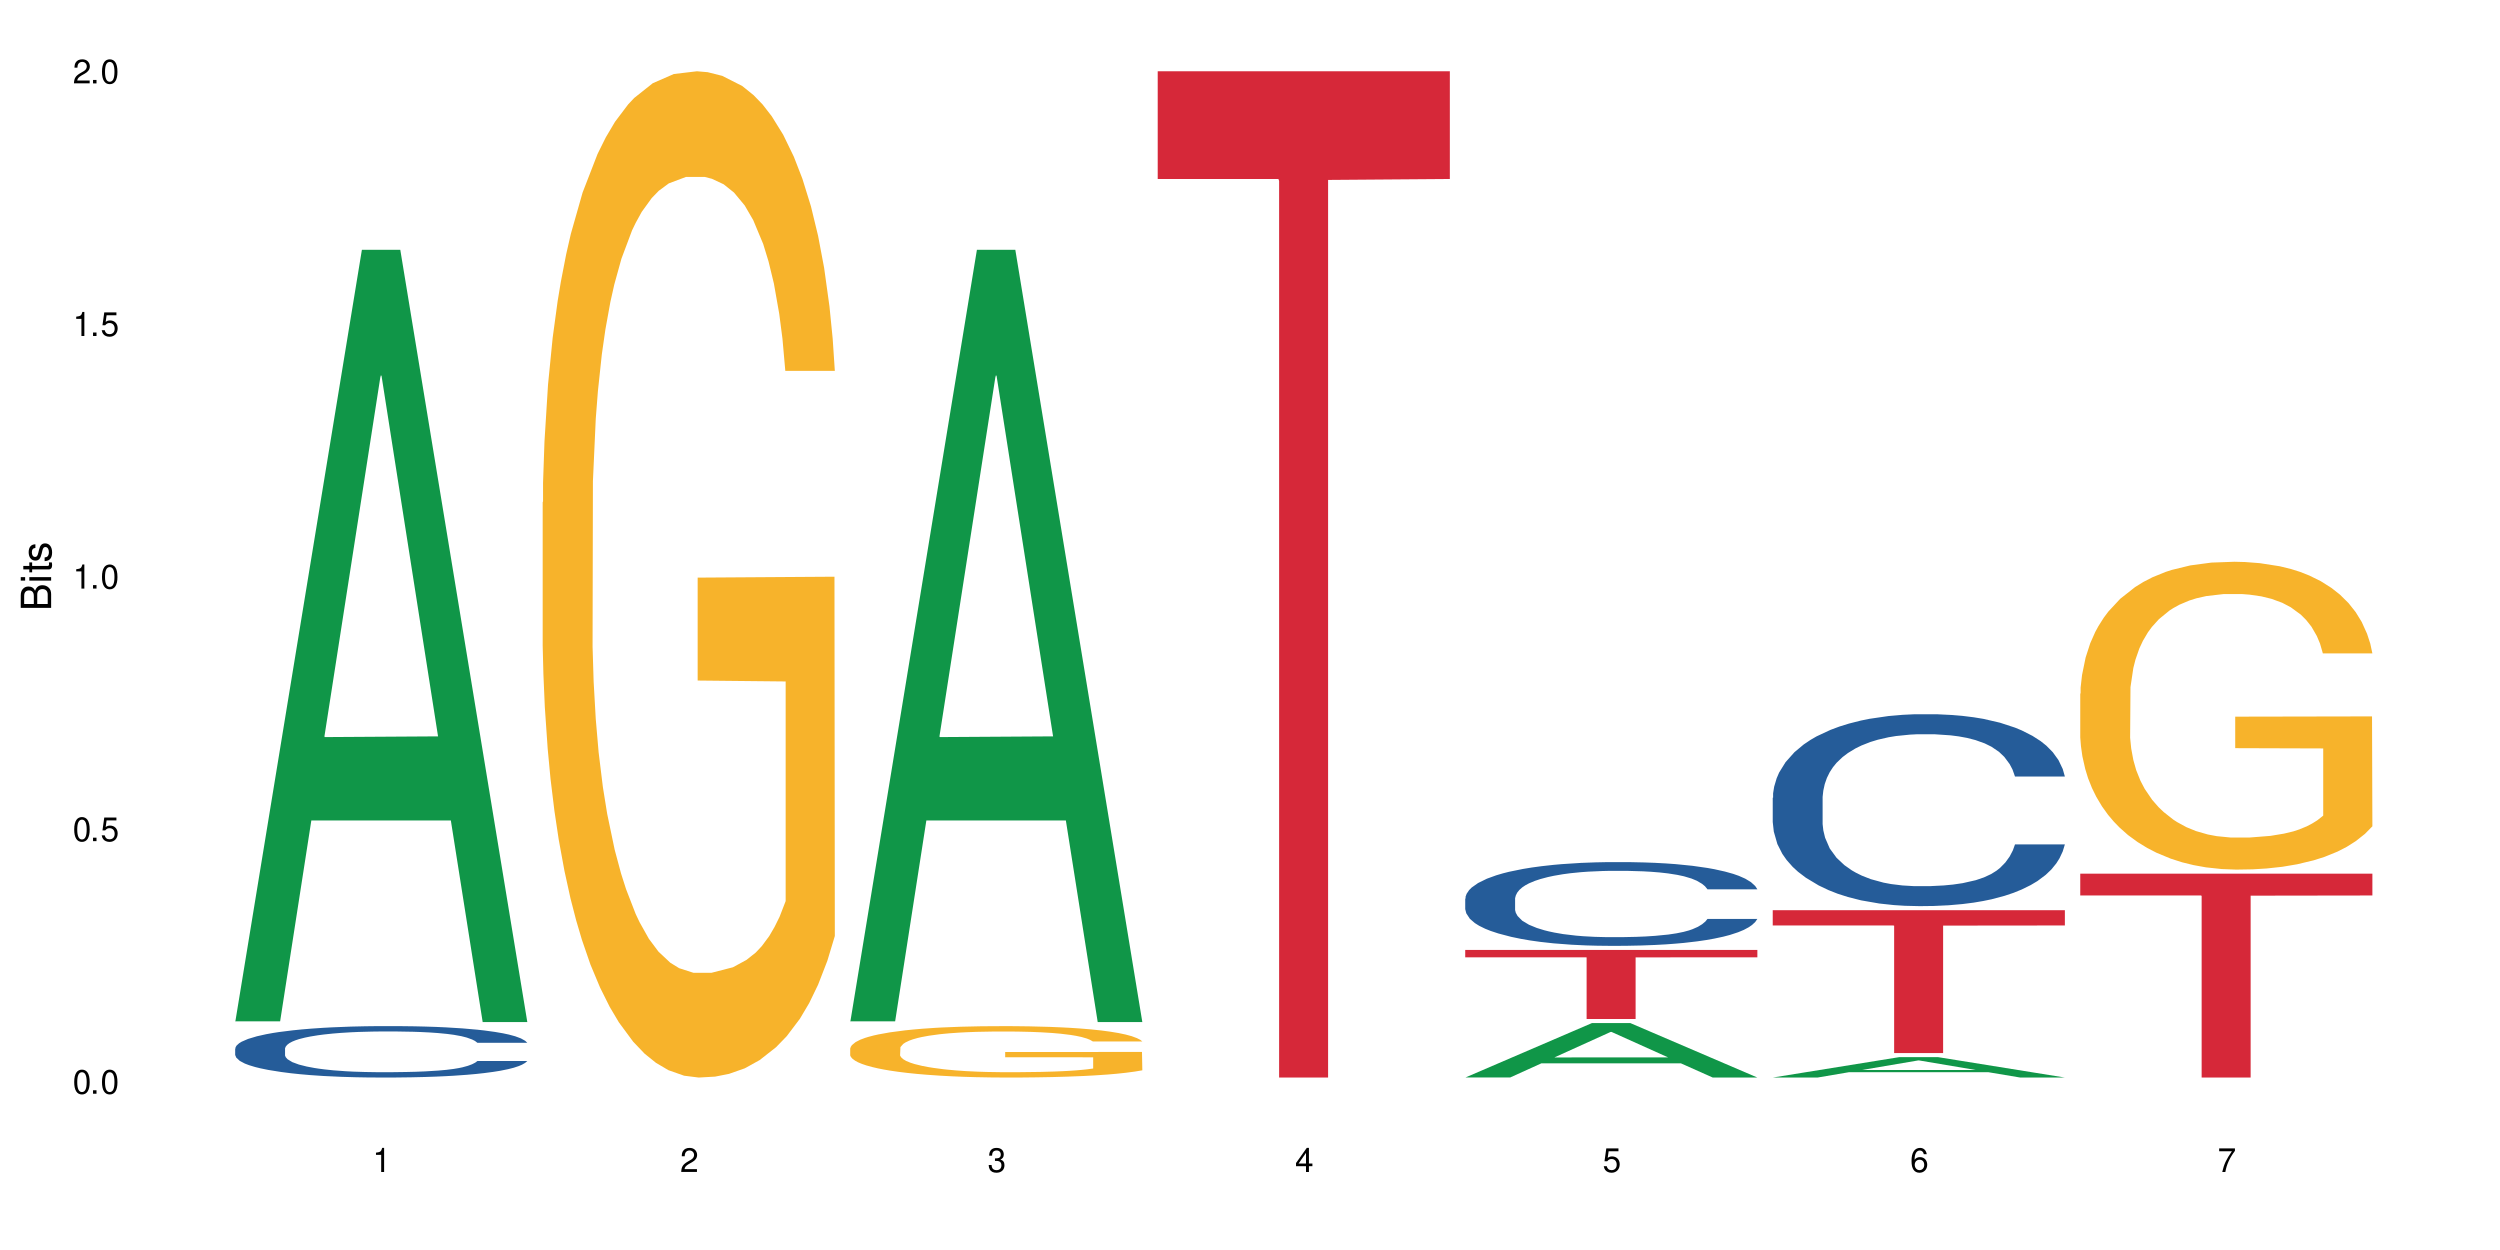 <?xml version="1.0" encoding="UTF-8"?>
<svg xmlns="http://www.w3.org/2000/svg" xmlns:xlink="http://www.w3.org/1999/xlink" width="720" height="360" viewBox="0 0 720 360">
<defs>
<g>
<g id="glyph-0-0">
</g>
<g id="glyph-0-1">
<path d="M 2.641 -6.938 C 2 -6.938 1.422 -6.656 1.078 -6.172 C 0.641 -5.562 0.406 -4.641 0.406 -3.359 C 0.406 -1.016 1.188 0.219 2.641 0.219 C 4.078 0.219 4.859 -1.016 4.859 -3.297 C 4.859 -4.641 4.656 -5.547 4.203 -6.172 C 3.844 -6.656 3.281 -6.938 2.641 -6.938 Z M 2.641 -6.188 C 3.547 -6.188 4 -5.25 4 -3.375 C 4 -1.406 3.562 -0.484 2.625 -0.484 C 1.734 -0.484 1.281 -1.438 1.281 -3.344 C 1.281 -5.25 1.734 -6.188 2.641 -6.188 Z M 2.641 -6.188 "/>
</g>
<g id="glyph-0-2">
<path d="M 1.828 -1 L 0.828 -1 L 0.828 0 L 1.828 0 Z M 1.828 -1 "/>
</g>
<g id="glyph-0-3">
<path d="M 4.562 -6.797 L 1.062 -6.797 L 0.547 -3.094 L 1.328 -3.094 C 1.719 -3.562 2.047 -3.734 2.578 -3.734 C 3.484 -3.734 4.062 -3.109 4.062 -2.094 C 4.062 -1.125 3.484 -0.531 2.578 -0.531 C 1.828 -0.531 1.375 -0.906 1.188 -1.672 L 0.328 -1.672 C 0.453 -1.109 0.547 -0.844 0.75 -0.594 C 1.125 -0.078 1.828 0.219 2.594 0.219 C 3.969 0.219 4.922 -0.781 4.922 -2.219 C 4.922 -3.562 4.031 -4.484 2.719 -4.484 C 2.25 -4.484 1.859 -4.359 1.469 -4.062 L 1.734 -5.969 L 4.562 -5.969 Z M 4.562 -6.797 "/>
</g>
<g id="glyph-0-4">
<path d="M 2.484 -4.938 L 2.484 0 L 3.328 0 L 3.328 -6.938 L 2.766 -6.938 C 2.469 -5.875 2.281 -5.734 0.984 -5.562 L 0.984 -4.938 Z M 2.484 -4.938 "/>
</g>
<g id="glyph-0-5">
<path d="M 4.859 -0.828 L 1.281 -0.828 C 1.359 -1.406 1.672 -1.781 2.5 -2.281 L 3.469 -2.828 C 4.406 -3.344 4.906 -4.062 4.906 -4.906 C 4.906 -5.484 4.672 -6.031 4.266 -6.406 C 3.859 -6.766 3.375 -6.938 2.719 -6.938 C 1.859 -6.938 1.219 -6.625 0.844 -6.031 C 0.609 -5.672 0.5 -5.234 0.484 -4.531 L 1.328 -4.531 C 1.359 -5.016 1.406 -5.281 1.531 -5.516 C 1.75 -5.938 2.188 -6.203 2.703 -6.203 C 3.469 -6.203 4.031 -5.641 4.031 -4.891 C 4.031 -4.344 3.719 -3.859 3.125 -3.516 L 2.234 -3 C 0.812 -2.172 0.406 -1.531 0.328 -0.016 L 4.859 -0.016 Z M 4.859 -0.828 "/>
</g>
<g id="glyph-0-6">
<path d="M 2.125 -3.188 L 2.578 -3.188 C 3.5 -3.188 3.984 -2.766 3.984 -1.922 C 3.984 -1.062 3.469 -0.531 2.594 -0.531 C 1.656 -0.531 1.203 -1 1.156 -2.016 L 0.312 -2.016 C 0.344 -1.453 0.438 -1.094 0.609 -0.781 C 0.953 -0.109 1.625 0.219 2.547 0.219 C 3.953 0.219 4.859 -0.625 4.859 -1.938 C 4.859 -2.828 4.516 -3.297 3.703 -3.594 C 4.344 -3.844 4.656 -4.328 4.656 -5.031 C 4.656 -6.219 3.875 -6.938 2.578 -6.938 C 1.203 -6.938 0.484 -6.172 0.453 -4.703 L 1.297 -4.703 C 1.312 -5.125 1.344 -5.359 1.453 -5.578 C 1.641 -5.969 2.062 -6.203 2.594 -6.203 C 3.344 -6.203 3.797 -5.75 3.797 -5 C 3.797 -4.516 3.609 -4.219 3.25 -4.047 C 3.016 -3.953 2.703 -3.922 2.125 -3.906 Z M 2.125 -3.188 "/>
</g>
<g id="glyph-0-7">
<path d="M 3.141 -1.672 L 3.141 0 L 3.984 0 L 3.984 -1.672 L 4.984 -1.672 L 4.984 -2.438 L 3.984 -2.438 L 3.984 -6.938 L 3.359 -6.938 L 0.266 -2.578 L 0.266 -1.672 Z M 3.141 -2.438 L 1 -2.438 L 3.141 -5.5 Z M 3.141 -2.438 "/>
</g>
<g id="glyph-0-8">
<path d="M 4.781 -5.125 C 4.609 -6.266 3.891 -6.938 2.844 -6.938 C 2.094 -6.938 1.422 -6.578 1.031 -5.953 C 0.594 -5.266 0.406 -4.422 0.406 -3.172 C 0.406 -2 0.578 -1.25 0.984 -0.641 C 1.359 -0.078 1.953 0.219 2.703 0.219 C 3.984 0.219 4.922 -0.75 4.922 -2.094 C 4.922 -3.375 4.062 -4.281 2.844 -4.281 C 2.172 -4.281 1.641 -4.031 1.281 -3.516 C 1.281 -5.234 1.828 -6.188 2.797 -6.188 C 3.391 -6.188 3.797 -5.797 3.938 -5.125 Z M 2.734 -3.531 C 3.547 -3.531 4.062 -2.953 4.062 -2.031 C 4.062 -1.156 3.484 -0.531 2.703 -0.531 C 1.922 -0.531 1.328 -1.188 1.328 -2.078 C 1.328 -2.938 1.906 -3.531 2.734 -3.531 Z M 2.734 -3.531 "/>
</g>
<g id="glyph-0-9">
<path d="M 4.984 -6.797 L 0.438 -6.797 L 0.438 -5.969 L 4.109 -5.969 C 2.5 -3.656 1.828 -2.234 1.328 0 L 2.219 0 C 2.594 -2.172 3.453 -4.047 4.984 -6.094 Z M 4.984 -6.797 "/>
</g>
<g id="glyph-1-0">
</g>
<g id="glyph-1-1">
<path d="M 0 -0.953 L 0 -4.891 C 0 -5.719 -0.234 -6.344 -0.734 -6.797 C -1.188 -7.234 -1.812 -7.469 -2.5 -7.469 C -3.547 -7.469 -4.188 -7 -4.625 -5.875 C -4.984 -6.688 -5.625 -7.094 -6.531 -7.094 C -7.172 -7.094 -7.734 -6.859 -8.141 -6.391 C -8.562 -5.922 -8.75 -5.344 -8.75 -4.5 L -8.75 -0.953 Z M -4.984 -2.062 L -7.766 -2.062 L -7.766 -4.219 C -7.766 -4.844 -7.688 -5.203 -7.453 -5.5 C -7.219 -5.812 -6.859 -5.969 -6.375 -5.969 C -5.891 -5.969 -5.531 -5.812 -5.297 -5.5 C -5.062 -5.203 -4.984 -4.844 -4.984 -4.219 Z M -0.984 -2.062 L -4 -2.062 L -4 -4.781 C -4 -5.766 -3.438 -6.359 -2.484 -6.359 C -1.547 -6.359 -0.984 -5.766 -0.984 -4.781 Z M -0.984 -2.062 "/>
</g>
<g id="glyph-1-2">
<path d="M -6.281 -1.797 L -6.281 -0.797 L 0 -0.797 L 0 -1.797 Z M -8.75 -1.797 L -8.75 -0.797 L -7.484 -0.797 L -7.484 -1.797 Z M -8.75 -1.797 "/>
</g>
<g id="glyph-1-3">
<path d="M -6.281 -3.047 L -6.281 -2.016 L -8.016 -2.016 L -8.016 -1.016 L -6.281 -1.016 L -6.281 -0.172 L -5.469 -0.172 L -5.469 -1.016 L -0.719 -1.016 C -0.078 -1.016 0.281 -1.453 0.281 -2.234 C 0.281 -2.5 0.25 -2.719 0.188 -3.047 L -0.641 -3.047 C -0.609 -2.906 -0.594 -2.766 -0.594 -2.562 C -0.594 -2.141 -0.719 -2.016 -1.156 -2.016 L -5.469 -2.016 L -5.469 -3.047 Z M -6.281 -3.047 "/>
</g>
<g id="glyph-1-4">
<path d="M -4.531 -5.25 C -5.766 -5.25 -6.469 -4.422 -6.469 -2.969 C -6.469 -1.516 -5.719 -0.562 -4.547 -0.562 C -3.562 -0.562 -3.094 -1.062 -2.734 -2.562 L -2.516 -3.484 C -2.344 -4.188 -2.094 -4.469 -1.641 -4.469 C -1.047 -4.469 -0.641 -3.875 -0.641 -3 C -0.641 -2.453 -0.797 -2 -1.062 -1.75 C -1.25 -1.594 -1.422 -1.531 -1.875 -1.469 L -1.875 -0.406 C -0.422 -0.453 0.281 -1.266 0.281 -2.922 C 0.281 -4.5 -0.5 -5.516 -1.719 -5.516 C -2.656 -5.516 -3.172 -4.984 -3.469 -3.734 L -3.703 -2.766 C -3.891 -1.953 -4.156 -1.609 -4.594 -1.609 C -5.188 -1.609 -5.547 -2.125 -5.547 -2.938 C -5.547 -3.75 -5.203 -4.172 -4.531 -4.203 Z M -4.531 -5.25 "/>
</g>
</g>
</defs>
<rect x="-72" y="-36" width="864" height="432" fill="rgb(100%, 100%, 100%)" fill-opacity="1"/>
<path fill-rule="nonzero" fill="rgb(6.275%, 58.824%, 28.235%)" fill-opacity="1" d="M 67.73 294.152 L 67.82 293.945 L 104.227 71.934 L 115.281 71.934 L 151.867 294.363 L 139.012 294.363 L 129.844 236.301 L 89.664 236.301 L 80.676 294.152 L 67.73 294.152 L 93.527 212.281 L 126.156 212.074 L 109.887 108.273 L 109.707 108.066 L 109.527 108.691 L 93.438 212.074 L 93.527 212.281 Z M 67.73 294.152 "/>
<path fill-rule="nonzero" fill="rgb(14.51%, 36.078%, 60%)" fill-opacity="1" d="M 67.73 301.969 L 67.832 301.953 L 67.832 301.629 L 68.141 301.117 L 68.859 300.465 L 69.578 300.02 L 71.426 299.219 L 73.988 298.449 L 76.656 297.852 L 78.605 297.5 L 80.352 297.23 L 84.352 296.73 L 86.918 296.473 L 89.688 296.242 L 93.074 296.012 L 95.535 295.879 L 101.078 295.66 L 105.18 295.566 L 108.363 295.527 L 115.238 295.527 L 119.34 295.578 L 122.316 295.648 L 125.598 295.754 L 128.371 295.879 L 133.191 296.176 L 137.5 296.555 L 139.449 296.77 L 142.527 297.191 L 144.891 297.598 L 146.531 297.949 L 148.379 298.449 L 150.02 299.059 L 151.25 299.75 L 151.867 300.332 L 137.5 300.332 L 136.785 299.789 L 135.961 299.371 L 134.422 298.816 L 132.883 298.422 L 130.73 298.031 L 128.781 297.773 L 126.113 297.516 L 123.754 297.352 L 121.289 297.23 L 118.93 297.148 L 114.414 297.07 L 109.184 297.07 L 107.234 297.094 L 103.23 297.203 L 101.078 297.297 L 98 297.488 L 95.844 297.664 L 93.281 297.934 L 91.535 298.164 L 89.379 298.516 L 87.84 298.828 L 86.098 299.273 L 85.07 299.613 L 84.148 299.992 L 83.328 300.438 L 82.711 300.914 L 82.301 301.414 L 82.094 301.898 L 82.094 304 L 82.301 304.484 L 82.812 305.055 L 84.148 305.879 L 86.098 306.598 L 88.355 307.164 L 90.508 307.57 L 91.742 307.762 L 93.383 307.977 L 95.945 308.25 L 99.641 308.52 L 101.797 308.629 L 105.078 308.734 L 108.465 308.789 L 112.98 308.789 L 116.98 308.734 L 119.648 308.668 L 122.418 308.559 L 126.215 308.328 L 128.574 308.113 L 130.629 307.855 L 132.168 307.598 L 133.191 307.383 L 134.73 306.961 L 135.961 306.504 L 136.887 306.027 L 137.5 305.566 L 151.867 305.566 L 151.25 306.109 L 150.328 306.637 L 149.402 307.031 L 147.969 307.504 L 146.324 307.922 L 143.965 308.398 L 142.016 308.707 L 139.449 309.047 L 137.09 309.305 L 134.527 309.535 L 130.73 309.805 L 128.266 309.941 L 125.598 310.062 L 122.418 310.172 L 118.418 310.266 L 114.109 310.32 L 110.105 310.332 L 105.797 310.305 L 102.617 310.25 L 98.41 310.129 L 93.176 309.887 L 89.379 309.629 L 86.406 309.371 L 83.84 309.102 L 80.969 308.734 L 77.273 308.141 L 75.016 307.68 L 73.477 307.301 L 71.734 306.773 L 70.5 306.301 L 69.066 305.543 L 68.039 304.582 L 67.73 303.836 Z M 67.73 301.969 "/>
<path fill-rule="nonzero" fill="rgb(96.863%, 70.196%, 16.863%)" fill-opacity="1" d="M 156.293 144.652 L 156.398 144.387 L 156.398 139.094 L 156.809 127.184 L 157.832 110.777 L 159.168 97.277 L 160.605 86.691 L 161.527 81.133 L 163.066 73.195 L 164.398 67.371 L 167.785 55.461 L 172.094 44.348 L 174.457 39.582 L 177.121 35.082 L 180.918 30.055 L 182.664 28.203 L 188 23.965 L 194.051 21.32 L 200.723 20.527 L 203.801 20.789 L 208.008 21.848 L 213.754 24.762 L 217.035 27.406 L 219.602 30.055 L 222.27 33.496 L 225.551 38.789 L 228.629 45.141 L 231.094 51.492 L 233.555 59.43 L 235.605 67.902 L 237.352 77.164 L 238.891 88.281 L 239.812 97.543 L 240.43 106.805 L 226.168 106.805 L 225.348 97.543 L 224.422 90.398 L 222.883 81.664 L 221.344 75.312 L 219.805 70.281 L 216.934 63.402 L 214.473 59.168 L 211.395 55.461 L 208.418 53.078 L 205.031 51.492 L 202.98 50.961 L 197.543 50.961 L 192.617 52.816 L 189.742 54.934 L 187.691 57.051 L 184.816 61.02 L 183.074 64.195 L 182.047 66.312 L 178.969 74.516 L 176.918 81.93 L 175.789 86.957 L 174.352 94.898 L 173.328 102.043 L 172.199 112.629 L 171.582 120.57 L 170.762 138.566 L 170.66 186.207 L 170.965 196.262 L 171.582 207.113 L 172.402 216.641 L 173.633 226.699 L 174.867 234.375 L 177.02 244.695 L 178.867 251.578 L 180.305 256.078 L 183.074 263.223 L 184.203 265.605 L 186.871 270.367 L 189.641 274.074 L 193.027 277.25 L 195.59 278.836 L 199.695 280.16 L 204.93 280.16 L 211.086 278.574 L 214.984 276.457 L 217.652 274.34 L 219.395 272.484 L 221.551 269.574 L 223.09 266.926 L 224.527 264.016 L 226.27 259.516 L 226.27 196.262 L 200.926 195.996 L 200.926 166.355 L 240.328 166.09 L 240.43 269.574 L 238.273 276.719 L 235.605 283.602 L 233.043 288.895 L 230.375 293.395 L 226.578 298.422 L 223.5 301.598 L 218.781 305.305 L 214.473 307.688 L 209.957 309.273 L 205.953 310.066 L 201.234 310.332 L 197.027 309.805 L 192.512 308.215 L 188.922 306.098 L 185.641 303.453 L 182.355 300.012 L 178.25 294.453 L 175.582 289.953 L 172.812 284.395 L 170.043 277.777 L 167.582 270.633 L 165.938 265.074 L 164.297 258.723 L 162.555 250.781 L 160.91 241.785 L 159.68 233.578 L 158.551 224.316 L 157.73 215.582 L 156.91 203.672 L 156.5 194.145 L 156.293 185.941 Z M 156.293 144.652 "/>
<path fill-rule="nonzero" fill="rgb(6.275%, 58.824%, 28.235%)" fill-opacity="1" d="M 244.859 294.152 L 244.949 293.945 L 281.352 71.934 L 292.41 71.934 L 328.992 294.363 L 316.141 294.363 L 306.969 236.301 L 266.789 236.301 L 257.801 294.152 L 244.859 294.152 L 270.656 212.281 L 303.285 212.074 L 287.016 108.273 L 286.836 108.066 L 286.656 108.691 L 270.566 212.074 L 270.656 212.281 Z M 244.859 294.152 "/>
<path fill-rule="nonzero" fill="rgb(96.863%, 70.196%, 16.863%)" fill-opacity="1" d="M 244.859 301.867 L 244.961 301.855 L 244.961 301.582 L 245.371 300.977 L 246.398 300.137 L 247.73 299.445 L 249.168 298.906 L 250.09 298.621 L 251.629 298.215 L 252.965 297.918 L 256.348 297.309 L 260.66 296.742 L 263.02 296.5 L 265.688 296.27 L 269.484 296.012 L 271.227 295.918 L 276.562 295.703 L 282.617 295.566 L 289.285 295.527 L 292.363 295.539 L 296.57 295.594 L 302.316 295.742 L 305.598 295.879 L 308.164 296.012 L 310.832 296.188 L 314.117 296.457 L 317.195 296.781 L 319.656 297.109 L 322.117 297.512 L 324.172 297.945 L 325.914 298.418 L 327.453 298.988 L 328.379 299.461 L 328.992 299.934 L 314.73 299.934 L 313.91 299.461 L 312.988 299.094 L 311.449 298.648 L 309.91 298.324 L 308.371 298.066 L 305.496 297.715 L 303.035 297.5 L 299.957 297.309 L 296.98 297.188 L 293.594 297.109 L 291.543 297.082 L 286.105 297.082 L 281.18 297.176 L 278.309 297.285 L 276.254 297.391 L 273.383 297.594 L 271.637 297.758 L 270.613 297.863 L 267.535 298.285 L 265.48 298.664 L 264.352 298.918 L 262.918 299.324 L 261.891 299.691 L 260.762 300.23 L 260.145 300.637 L 259.324 301.555 L 259.223 303.992 L 259.531 304.504 L 260.145 305.059 L 260.965 305.547 L 262.199 306.059 L 263.43 306.453 L 265.582 306.98 L 267.43 307.332 L 268.867 307.559 L 271.637 307.926 L 272.766 308.047 L 275.434 308.289 L 278.203 308.48 L 281.59 308.641 L 284.156 308.723 L 288.258 308.789 L 293.492 308.789 L 299.648 308.711 L 303.547 308.602 L 306.215 308.492 L 307.961 308.398 L 310.113 308.25 L 311.652 308.113 L 313.09 307.965 L 314.832 307.734 L 314.832 304.504 L 289.492 304.492 L 289.492 302.977 L 328.891 302.961 L 328.992 308.25 L 326.84 308.613 L 324.172 308.965 L 321.605 309.238 L 318.938 309.469 L 315.141 309.723 L 312.062 309.887 L 307.344 310.074 L 303.035 310.195 L 298.52 310.277 L 294.52 310.32 L 289.797 310.332 L 285.59 310.305 L 281.078 310.223 L 277.484 310.117 L 274.203 309.98 L 270.918 309.805 L 266.816 309.52 L 264.148 309.293 L 261.379 309.008 L 258.605 308.668 L 256.145 308.305 L 254.504 308.02 L 252.859 307.695 L 251.117 307.289 L 249.477 306.832 L 248.242 306.41 L 247.113 305.938 L 246.293 305.492 L 245.473 304.883 L 245.062 304.395 L 244.859 303.977 Z M 244.859 301.867 "/>
<path fill-rule="nonzero" fill="rgb(83.922%, 15.686%, 22.353%)" fill-opacity="1" d="M 333.422 20.527 L 417.555 20.527 L 417.555 51.547 L 382.492 51.82 L 382.492 310.332 L 368.383 310.332 L 368.383 52.094 L 368.18 51.547 L 333.422 51.547 Z M 333.422 20.527 "/>
<path fill-rule="nonzero" fill="rgb(6.275%, 58.824%, 28.235%)" fill-opacity="1" d="M 421.984 310.316 L 422.074 310.305 L 458.48 294.645 L 469.535 294.645 L 506.121 310.332 L 493.266 310.332 L 484.098 306.238 L 443.918 306.238 L 434.93 310.316 L 421.984 310.316 L 447.781 304.543 L 480.41 304.527 L 464.141 297.207 L 463.961 297.191 L 463.781 297.234 L 447.691 304.527 L 447.781 304.543 Z M 421.984 310.316 "/>
<path fill-rule="nonzero" fill="rgb(14.51%, 36.078%, 60%)" fill-opacity="1" d="M 421.984 258.789 L 422.086 258.77 L 422.086 258.238 L 422.395 257.402 L 423.113 256.344 L 423.832 255.617 L 425.68 254.316 L 428.242 253.059 L 430.91 252.09 L 432.859 251.516 L 434.605 251.074 L 438.605 250.258 L 441.172 249.84 L 443.941 249.465 L 447.328 249.09 L 449.789 248.871 L 455.332 248.516 L 459.434 248.363 L 462.617 248.297 L 469.488 248.297 L 473.594 248.387 L 476.57 248.496 L 479.852 248.672 L 482.625 248.871 L 487.445 249.355 L 491.754 249.973 L 493.703 250.324 L 496.781 251.008 L 499.145 251.668 L 500.785 252.242 L 502.633 253.059 L 504.273 254.051 L 505.504 255.176 L 506.121 256.121 L 491.754 256.121 L 491.035 255.242 L 490.215 254.559 L 488.676 253.652 L 487.137 253.016 L 484.984 252.375 L 483.035 251.957 L 480.367 251.539 L 478.008 251.273 L 475.543 251.074 L 473.184 250.941 L 468.668 250.809 L 463.438 250.809 L 461.488 250.855 L 457.484 251.031 L 455.332 251.184 L 452.254 251.492 L 450.098 251.781 L 447.531 252.223 L 445.789 252.594 L 443.633 253.168 L 442.094 253.676 L 440.352 254.402 L 439.324 254.953 L 438.402 255.57 L 437.582 256.301 L 436.965 257.07 L 436.555 257.887 L 436.348 258.68 L 436.348 262.098 L 436.555 262.891 L 437.066 263.816 L 438.402 265.16 L 440.352 266.328 L 442.609 267.254 L 444.762 267.914 L 445.992 268.223 L 447.637 268.578 L 450.199 269.02 L 453.895 269.461 L 456.051 269.637 L 459.332 269.812 L 462.719 269.898 L 467.234 269.898 L 471.234 269.812 L 473.902 269.703 L 476.672 269.523 L 480.469 269.152 L 482.828 268.797 L 484.879 268.379 L 486.418 267.961 L 487.445 267.605 L 488.984 266.926 L 490.215 266.176 L 491.141 265.402 L 491.754 264.652 L 506.121 264.652 L 505.504 265.535 L 504.582 266.395 L 503.656 267.035 L 502.223 267.805 L 500.578 268.488 L 498.219 269.262 L 496.27 269.77 L 493.703 270.32 L 491.344 270.738 L 488.781 271.113 L 484.984 271.555 L 482.52 271.773 L 479.852 271.973 L 476.672 272.148 L 472.672 272.301 L 468.363 272.391 L 464.359 272.414 L 460.051 272.367 L 456.871 272.281 L 452.664 272.082 L 447.43 271.684 L 443.633 271.266 L 440.66 270.848 L 438.094 270.406 L 435.219 269.812 L 431.527 268.84 L 429.27 268.094 L 427.73 267.477 L 425.984 266.617 L 424.754 265.844 L 423.32 264.609 L 422.293 263.043 L 421.984 261.832 Z M 421.984 258.789 "/>
<path fill-rule="nonzero" fill="rgb(83.922%, 15.686%, 22.353%)" fill-opacity="1" d="M 421.984 273.578 L 506.121 273.578 L 506.121 275.707 L 471.055 275.727 L 471.055 293.48 L 456.945 293.48 L 456.945 275.746 L 456.742 275.707 L 421.984 275.707 Z M 421.984 273.578 "/>
<path fill-rule="nonzero" fill="rgb(6.275%, 58.824%, 28.235%)" fill-opacity="1" d="M 510.547 310.328 L 510.637 310.32 L 547.043 304.445 L 558.098 304.445 L 594.684 310.332 L 581.828 310.332 L 572.66 308.797 L 532.48 308.797 L 523.492 310.328 L 510.547 310.328 L 536.348 308.16 L 568.977 308.152 L 552.707 305.406 L 552.527 305.402 L 552.348 305.418 L 536.258 308.152 L 536.348 308.16 Z M 510.547 310.328 "/>
<path fill-rule="nonzero" fill="rgb(14.51%, 36.078%, 60%)" fill-opacity="1" d="M 510.547 229.754 L 510.652 229.703 L 510.652 228.492 L 510.957 226.574 L 511.676 224.148 L 512.395 222.484 L 514.242 219.504 L 516.809 216.625 L 519.473 214.402 L 521.426 213.09 L 523.168 212.078 L 527.168 210.211 L 529.734 209.25 L 532.504 208.391 L 535.891 207.531 L 538.355 207.027 L 543.895 206.219 L 548 205.867 L 551.18 205.715 L 558.055 205.715 L 562.156 205.918 L 565.133 206.168 L 568.418 206.574 L 571.188 207.027 L 576.008 208.141 L 580.32 209.555 L 582.27 210.363 L 585.348 211.926 L 587.707 213.441 L 589.348 214.754 L 591.195 216.625 L 592.836 218.898 L 594.066 221.473 L 594.684 223.645 L 580.32 223.645 L 579.602 221.625 L 578.781 220.059 L 577.242 217.988 L 575.703 216.523 L 573.547 215.059 L 571.598 214.098 L 568.93 213.141 L 566.57 212.531 L 564.105 212.078 L 561.746 211.777 L 557.234 211.473 L 552 211.473 L 550.051 211.574 L 546.051 211.977 L 543.895 212.332 L 540.816 213.039 L 538.66 213.695 L 536.098 214.703 L 534.352 215.562 L 532.199 216.875 L 530.66 218.039 L 528.914 219.703 L 527.887 220.969 L 526.965 222.383 L 526.145 224.047 L 525.527 225.816 L 525.117 227.684 L 524.914 229.504 L 524.914 237.332 L 525.117 239.148 L 525.629 241.27 L 526.965 244.352 L 528.914 247.027 L 531.172 249.148 L 533.324 250.664 L 534.559 251.371 L 536.199 252.18 L 538.766 253.191 L 542.457 254.199 L 544.613 254.605 L 547.895 255.008 L 551.281 255.211 L 555.797 255.211 L 559.797 255.008 L 562.465 254.754 L 565.234 254.352 L 569.031 253.492 L 571.391 252.684 L 573.445 251.727 L 574.984 250.766 L 576.008 249.957 L 577.547 248.391 L 578.781 246.676 L 579.703 244.906 L 580.32 243.191 L 594.684 243.191 L 594.066 245.211 L 593.145 247.18 L 592.223 248.645 L 590.785 250.414 L 589.145 251.977 L 586.781 253.746 L 584.832 254.906 L 582.27 256.168 L 579.91 257.129 L 577.344 257.988 L 573.547 259 L 571.086 259.504 L 568.418 259.957 L 565.234 260.363 L 561.234 260.715 L 556.926 260.918 L 552.922 260.969 L 548.613 260.867 L 545.434 260.664 L 541.227 260.211 L 535.992 259.301 L 532.199 258.34 L 529.223 257.383 L 526.656 256.371 L 523.785 255.008 L 520.09 252.785 L 517.832 251.07 L 516.293 249.656 L 514.551 247.684 L 513.316 245.918 L 511.883 243.09 L 510.855 239.504 L 510.547 236.727 Z M 510.547 229.754 "/>
<path fill-rule="nonzero" fill="rgb(83.922%, 15.686%, 22.353%)" fill-opacity="1" d="M 510.547 262.133 L 594.684 262.133 L 594.684 266.535 L 559.617 266.574 L 559.617 303.281 L 545.512 303.281 L 545.512 266.613 L 545.305 266.535 L 510.547 266.535 Z M 510.547 262.133 "/>
<path fill-rule="nonzero" fill="rgb(96.863%, 70.196%, 16.863%)" fill-opacity="1" d="M 599.113 199.762 L 599.215 199.68 L 599.215 198.059 L 599.625 194.418 L 600.652 189.395 L 601.984 185.266 L 603.422 182.027 L 604.344 180.328 L 605.883 177.898 L 607.219 176.117 L 610.602 172.473 L 614.914 169.074 L 617.273 167.613 L 619.941 166.238 L 623.738 164.699 L 625.48 164.133 L 630.816 162.836 L 636.871 162.027 L 643.539 161.785 L 646.617 161.867 L 650.824 162.191 L 656.57 163.082 L 659.852 163.891 L 662.418 164.699 L 665.086 165.754 L 668.367 167.371 L 671.445 169.316 L 673.91 171.258 L 676.371 173.688 L 678.426 176.277 L 680.168 179.113 L 681.707 182.512 L 682.633 185.348 L 683.246 188.18 L 668.984 188.18 L 668.164 185.348 L 667.242 183.16 L 665.703 180.488 L 664.164 178.547 L 662.625 177.008 L 659.75 174.902 L 657.289 173.605 L 654.211 172.473 L 651.234 171.746 L 647.848 171.258 L 645.797 171.098 L 640.359 171.098 L 635.434 171.664 L 632.559 172.312 L 630.508 172.957 L 627.637 174.172 L 625.891 175.145 L 624.863 175.793 L 621.785 178.305 L 619.734 180.57 L 618.605 182.109 L 617.168 184.539 L 616.145 186.723 L 615.016 189.961 L 614.398 192.391 L 613.578 197.898 L 613.477 212.473 L 613.785 215.551 L 614.398 218.871 L 615.219 221.785 L 616.453 224.859 L 617.684 227.211 L 619.836 230.367 L 621.684 232.473 L 623.121 233.848 L 625.891 236.035 L 627.02 236.766 L 629.688 238.223 L 632.457 239.355 L 635.844 240.328 L 638.41 240.812 L 642.512 241.219 L 647.746 241.219 L 653.902 240.73 L 657.801 240.082 L 660.469 239.438 L 662.211 238.867 L 664.367 237.977 L 665.906 237.168 L 667.344 236.277 L 669.086 234.902 L 669.086 215.551 L 643.742 215.469 L 643.742 206.398 L 683.145 206.32 L 683.246 237.977 L 681.094 240.164 L 678.426 242.27 L 675.859 243.891 L 673.191 245.266 L 669.395 246.805 L 666.316 247.777 L 661.598 248.91 L 657.289 249.637 L 652.773 250.125 L 648.773 250.367 L 644.051 250.449 L 639.844 250.285 L 635.332 249.801 L 631.738 249.152 L 628.457 248.344 L 625.172 247.289 L 621.07 245.59 L 618.402 244.215 L 615.629 242.512 L 612.859 240.488 L 610.398 238.301 L 608.758 236.602 L 607.113 234.66 L 605.371 232.23 L 603.73 229.477 L 602.496 226.965 L 601.367 224.133 L 600.547 221.461 L 599.727 217.816 L 599.316 214.902 L 599.113 212.391 Z M 599.113 199.762 "/>
<path fill-rule="nonzero" fill="rgb(83.922%, 15.686%, 22.353%)" fill-opacity="1" d="M 599.113 251.613 L 683.246 251.613 L 683.246 257.898 L 648.184 257.953 L 648.184 310.332 L 634.074 310.332 L 634.074 258.008 L 633.871 257.898 L 599.113 257.898 Z M 599.113 251.613 "/>
<g fill="rgb(0%, 0%, 0%)" fill-opacity="1">
<use xlink:href="#glyph-0-1" x="20.965" y="314.993"/>
<use xlink:href="#glyph-0-2" x="25.965" y="314.993"/>
<use xlink:href="#glyph-0-1" x="28.965" y="314.993"/>
</g>
<g fill="rgb(0%, 0%, 0%)" fill-opacity="1">
<use xlink:href="#glyph-0-1" x="20.965" y="242.251"/>
<use xlink:href="#glyph-0-2" x="25.965" y="242.251"/>
<use xlink:href="#glyph-0-3" x="28.965" y="242.251"/>
</g>
<g fill="rgb(0%, 0%, 0%)" fill-opacity="1">
<use xlink:href="#glyph-0-4" x="20.965" y="169.509"/>
<use xlink:href="#glyph-0-2" x="25.965" y="169.509"/>
<use xlink:href="#glyph-0-1" x="28.965" y="169.509"/>
</g>
<g fill="rgb(0%, 0%, 0%)" fill-opacity="1">
<use xlink:href="#glyph-0-4" x="20.965" y="96.767"/>
<use xlink:href="#glyph-0-2" x="25.965" y="96.767"/>
<use xlink:href="#glyph-0-3" x="28.965" y="96.767"/>
</g>
<g fill="rgb(0%, 0%, 0%)" fill-opacity="1">
<use xlink:href="#glyph-0-5" x="20.965" y="24.024"/>
<use xlink:href="#glyph-0-2" x="25.965" y="24.024"/>
<use xlink:href="#glyph-0-1" x="28.965" y="24.024"/>
</g>
<g fill="rgb(0%, 0%, 0%)" fill-opacity="1">
<use xlink:href="#glyph-0-4" x="107.297" y="337.532"/>
</g>
<g fill="rgb(0%, 0%, 0%)" fill-opacity="1">
<use xlink:href="#glyph-0-5" x="195.863" y="337.532"/>
</g>
<g fill="rgb(0%, 0%, 0%)" fill-opacity="1">
<use xlink:href="#glyph-0-6" x="284.426" y="337.532"/>
</g>
<g fill="rgb(0%, 0%, 0%)" fill-opacity="1">
<use xlink:href="#glyph-0-7" x="372.988" y="337.532"/>
</g>
<g fill="rgb(0%, 0%, 0%)" fill-opacity="1">
<use xlink:href="#glyph-0-3" x="461.551" y="337.532"/>
</g>
<g fill="rgb(0%, 0%, 0%)" fill-opacity="1">
<use xlink:href="#glyph-0-8" x="550.117" y="337.532"/>
</g>
<g fill="rgb(0%, 0%, 0%)" fill-opacity="1">
<use xlink:href="#glyph-0-9" x="638.68" y="337.532"/>
</g>
<g fill="rgb(0%, 0%, 0%)" fill-opacity="1">
<use xlink:href="#glyph-1-1" x="14.725" y="176.012"/>
<use xlink:href="#glyph-1-2" x="14.725" y="168.012"/>
<use xlink:href="#glyph-1-3" x="14.725" y="165.012"/>
<use xlink:href="#glyph-1-4" x="14.725" y="162.012"/>
</g>
</svg>
